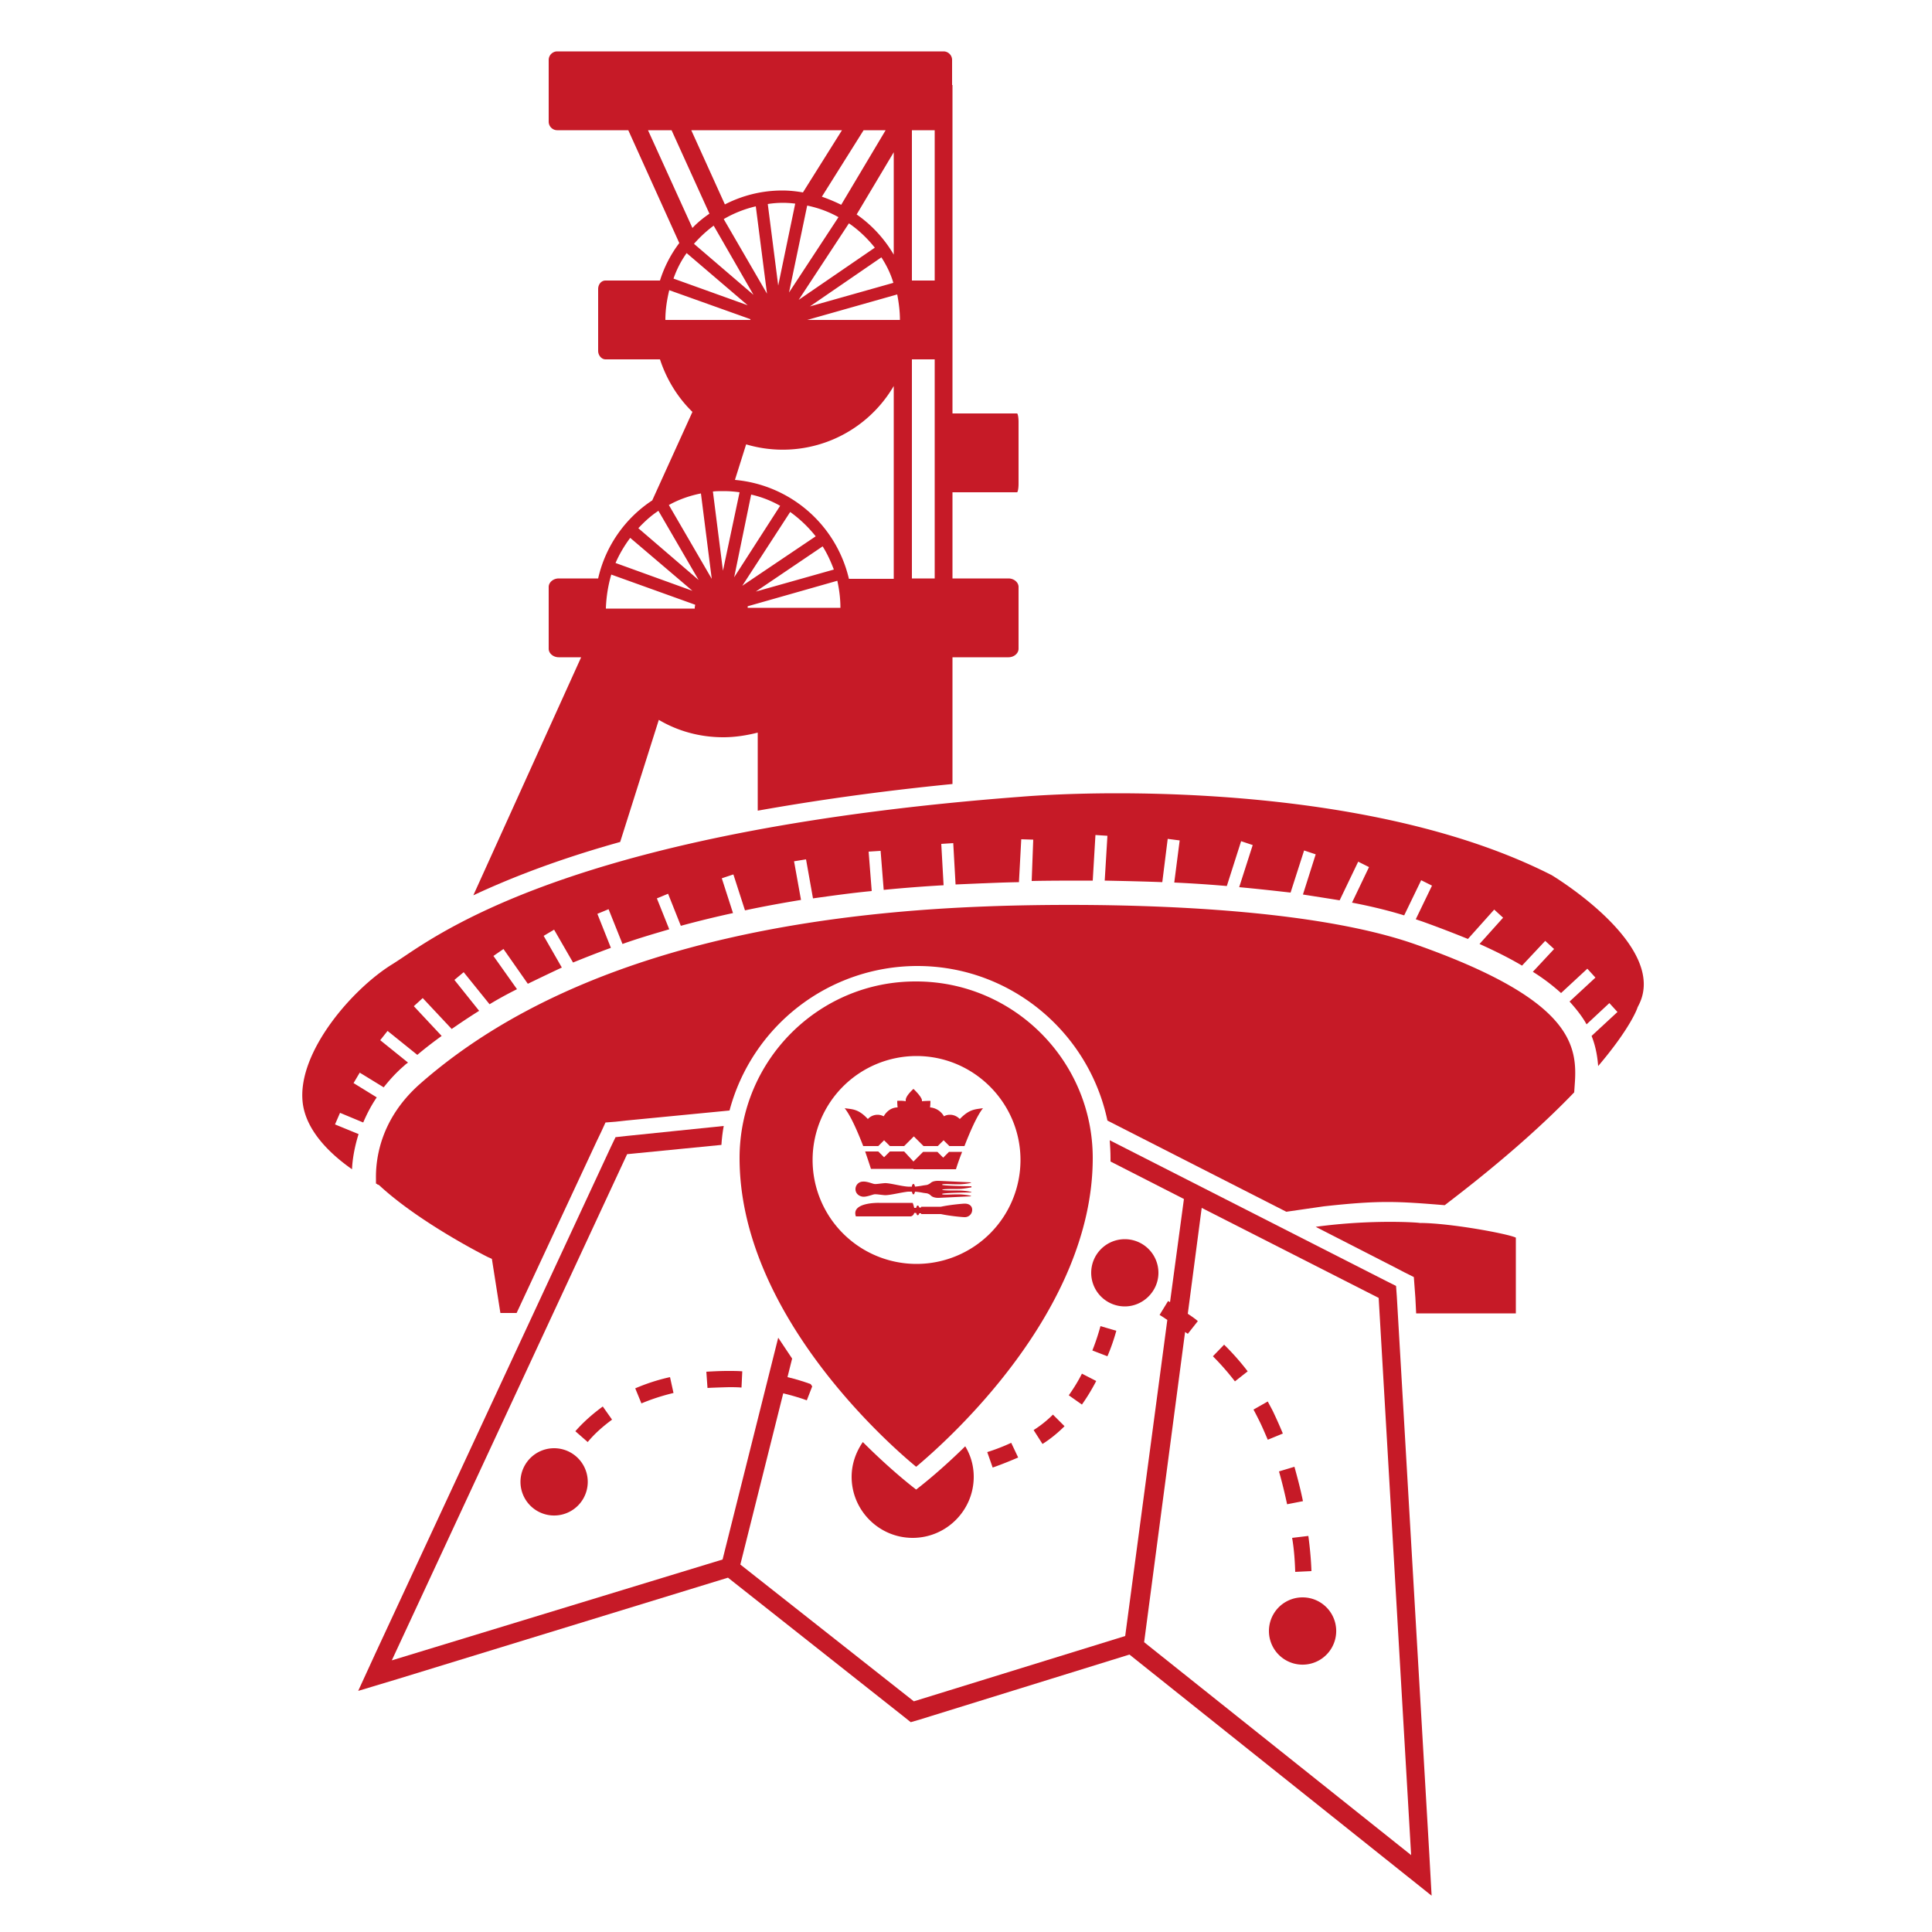 <svg xmlns="http://www.w3.org/2000/svg" xml:space="preserve" id="Warstwa_1" x="0" y="0" style="enable-background:new 0 0 500 500" version="1.1" viewBox="0 0 500 500"><style>.st0{fill:#c61a27}</style><path d="m188.4 408.3 45.3 35.8 2 1.6 2.4-.7 27.1-8.4 27.1-8.4 69.8 55.7 8.4 6.7-.6-10.8-8.4-144.2-.2-2.8-1.2-.6-1.2-.6-71.7-36.5c.1 1.5.2 3 .2 4.6v.9l19 9.7-3.6 26.7c-.2-.1-.3-.2-.5-.3l-2.2 3.6c.7.4 1.4.9 2 1.3l-10.9 81.8-54.7 16.9-44.9-35.4 11.1-44.3c2.1.5 4.2 1.1 6.1 1.8l1.4-3.6c-.1-.2-.3-.4-.4-.6-1.9-.7-3.9-1.3-6-1.8l1.2-4.8-3.6-5.4-14.4 57.4-85.6 26.1 60.9-131 24.4-2.4c.1-1.6.3-3.3.6-4.9L162 294l-2.7.3-1.2 2.5-60.9 131-4.5 9.8 10.3-3.1 85.4-26.2zm118.3-63.6c.2.2.5.3.7.5l2.6-3.3c-.8-.7-1.7-1.3-2.6-1.9l3.6-27.4 45.8 23.3 8.4 144.2-69.1-55.1 10.6-80.3z" class="st0"/><path d="M166 363.2c2.6-1.1 5.4-2 8.3-2.7l-.9-4.1c-3.2.7-6.2 1.7-9 2.9l1.6 3.9zm-7.6 4.2L156 364c-2.6 1.9-5 4-7.1 6.4l3.2 2.8c1.8-2.2 4-4.1 6.3-5.8zm33.5-8.3.2-4.2c-1.1-.1-2.3-.1-3.5-.1h-.3c-1.9 0-3.8.1-5.5.2l.3 4.2c1.7-.1 5.5-.2 5.5-.2 1.1 0 2.2 0 3.3.1zm65 20.7c2.3-.8 4.5-1.7 6.6-2.6l-1.8-3.8a50 50 0 0 1-6.2 2.4l1.4 4zm12.9-6.1c2.2-1.4 4.1-3 5.7-4.6l-3-3c-1.4 1.4-3.1 2.8-5 4l2.3 3.6zm19.1-29.3-4.1-1.2c-.6 2.2-1.3 4.3-2.1 6.3l3.9 1.5c.9-2.1 1.7-4.4 2.3-6.6zm-12.3 16.7 3.4 2.4a52 52 0 0 0 3.7-6.1l-3.7-1.9c-1 2-2.2 3.9-3.4 5.6zm37.3-10.1a68 68 0 0 1 5.7 6.5l3.3-2.6a65.5 65.5 0 0 0-6.1-6.9l-2.9 3zm15.8 14.8c-.5-1.1-1.1-2.1-1.6-3.1l-3.7 2.1c.5.9 1 1.9 1.5 2.9.8 1.6 1.5 3.3 2.2 4.9l3.9-1.6c-.7-1.7-1.5-3.5-2.3-5.2zm3.4 23.5 4.1-.8c-.6-3-1.4-6-2.2-8.9l-4 1.2c.8 2.8 1.5 5.7 2.1 8.5zm2.1 17.5 4.2-.2c-.1-3-.4-6.1-.8-9.1l-4.2.5c.5 2.9.7 5.8.8 8.8zm-191.8-32a8.7 8.7 0 1 0 .01 17.41 8.7 8.7 0 0 0-.01-17.41zm156.4-45.4a8.7 8.7 0 1 0-8.7 8.7c4.7 0 8.7-3.9 8.7-8.7zm37.3 84a8.7 8.7 0 1 0 .01 17.41 8.7 8.7 0 0 0-.01-17.41zm-100-27.9-1.4-1.1c-.6-.5-5.7-4.5-12.4-11.2-1.8 2.6-2.9 5.7-2.9 9 0 8.7 7.1 15.8 15.8 15.8 8.7 0 15.8-7.1 15.8-15.8 0-2.9-.8-5.6-2.2-7.9-6.1 6-10.7 9.6-11.3 10.1l-1.4 1.1z" class="st0"/><path d="M191.4 299.7c0 39.8 37.8 73.4 45.7 79.9 7.9-6.6 45.7-40.1 45.7-79.9 0-25.2-20.5-45.7-45.7-45.7-25.2-.1-45.7 20.4-45.7 45.7zm72.7.5a26.9 26.9 0 1 1-26.9-26.9c14.8 0 26.9 12.1 26.9 26.9z" class="st0"/><path d="M221.4 307.9c.1 1.1 1 1.7 1.9 1.8.9.1 2.4-.5 2.9-.6.5-.1 1.5.1 2.7.2 1.2.1 4.2-.7 6.1-.9h1c.1.4.2.7.4.7s.3-.3.4-.7c1.2.1 2.1.3 2.1.3l.7.1s.7 0 1.3.6c.7.7 2.1.6 2.1.6l8.3-.4v-.1c-.3-.1-1.7-.4-3.4-.4-2 0-4.1.2-4.1-.1 0-.3 6.6-.4 7.6-.4v-.1c-.3-.1-1.7-.4-3.5-.4s-3.8 0-4.1-.2c.3-.2 2.3-.2 4.1-.2 1.7 0 3.1-.4 3.5-.4v-.3c-1 0-7.6-.1-7.6-.4 0-.3 2.1-.1 4.1-.1 1.7 0 3.1-.3 3.4-.4v-.1l-8.3-.4s-1.4-.1-2.1.5c-.7.6-1.3.6-1.3.6l-.7.1s-1 .2-2.1.3c-.1-.4-.2-.7-.4-.7s-.4.3-.4.7h-1c-1.8-.1-4.9-1-6.1-.9-1.2.1-2.2.3-2.7.2-.5-.1-1.9-.7-2.9-.6-.9 0-1.8.7-1.9 1.8v.3c0-.1 0-.1 0 0zm28.3 3.6c-.6 0-3.9.3-6.2.8h-5.1v.2h-.5c-.1-.3-.2-.5-.4-.5s-.3.2-.4.6h-.5c-.1-.4-.2-.8-.4-1.3h-8.7s-7.3-.2-6 3.5h14.2s.7-.1.9-.9h.5c.1.3.2.6.4.6s.3-.2.4-.5h.5v.2h5.1c2.3.5 5.5.8 6.2.8 1 0 1.9-.8 1.9-1.9s-.9-1.6-1.9-1.6zm-13.3-8.9h11s.6-2 1.6-4.5h-3.4l-1.5 1.5-1.5-1.5h-3.7l-2.5 2.5-2.4-2.6h-3.7l-1.5 1.5-1.5-1.5h-3.4c.9 2.6 1.5 4.5 1.5 4.5h11zm0-20.8c-.2.2-2 1.8-2 2.9v.3c-1-.2-2.2-.1-2.2-.1s0 .8.1 1.7c-1.5 0-2.8.9-3.6 2.3a3.4 3.4 0 0 0-4.1.7c-2.5-2.7-4.1-2.5-6-2.8 1.6 2 3.4 6.2 4.8 9.8h3.9l1.5-1.5 1.5 1.5h3.7l2.5-2.5 2.5 2.5h3.7l1.5-1.5 1.5 1.5h3.9c1.4-3.6 3.2-7.8 4.8-9.8-2 .3-3.5.2-6 2.8-.7-.7-1.6-1.1-2.5-1.1-.6 0-1.1.1-1.6.4-.8-1.4-2.2-2.2-3.6-2.3.1-.9.1-1.7.1-1.7s-1.2 0-2.2.1v-.3c-.2-1-2-2.7-2.2-2.9zm-75.9-63.9 10-31.6c4.9 2.9 10.6 4.5 16.7 4.5 3.1 0 6.1-.5 8.9-1.2v20.2c14.6-2.6 31.2-5 50.4-6.9v-32.8H261c1.4 0 2.6-1 2.6-2.2v-16c0-1.2-1.2-2.2-2.6-2.2h-14.5v-22.3h16.7c.2 0 .4-1 .4-2.2v-16c0-1.2-.2-2.2-.4-2.2h-16.7V22h-.1v-6.5c0-1.2-1-2.2-2.2-2.2h-100c-1.2 0-2.2 1-2.2 2.2v16c0 1.2 1 2.2 2.2 2.2h18.4l13.2 29.2c-2.2 2.9-3.9 6.2-5 9.7h-14.1c-1.1 0-1.9 1-1.9 2.2v16c0 1.2.9 2.2 1.9 2.2h14.1c1.7 5.2 4.6 9.9 8.4 13.6l-10.4 22.9c-7 4.6-12.1 11.8-14 20.2h-10.2c-1.4 0-2.6 1-2.6 2.2v16c0 1.2 1.2 2.2 2.6 2.2h5.8l-27.9 61.6c9.2-4.3 21.5-9.2 38-13.8zm26.6-70.2-2.6-20.5c.9-.1 1.8-.1 2.8-.1 1.4 0 2.7.1 4.1.3l-4.3 20.3zm7.3-19.7c2.7.6 5.2 1.6 7.5 2.9L190 149.4l4.4-21.4zm10.1 4.5c2.5 1.8 4.7 3.9 6.6 6.3l-19 12.8 12.4-19.1zm8.4 8.9c1.2 1.9 2.1 3.9 2.9 6l-20.2 5.7 17.3-11.7zm-19.4 16v-.5l23.2-6.6c.5 2.3.8 4.6.8 7h-24zm37.8-7.6h-11.6a33.33 33.33 0 0 0-29.5-25.6l2.9-9.2a33.27 33.27 0 0 0 38.2-15.1v49.9zM195 76.3l-15.4-13.2c1.5-1.7 3.2-3.3 5.1-4.7L195 76.3zm-7.7-19.6a30 30 0 0 1 8.3-3.3l2.9 22.6-11.2-19.3zm19.4 20.9 13-19.8c2.5 1.7 4.8 3.9 6.7 6.3l-19.7 13.5zm21.4-11c1.3 2 2.4 4.2 3.1 6.6l-21.6 6.1 18.5-12.7zm-23.9 9.1 4.7-22.5c2.9.6 5.6 1.6 8.1 3l-12.8 19.5zm-2.8-1.8-2.7-21.1a24.66 24.66 0 0 1 7.1-.1l-4.4 21.2zM236 33.7h5.9v38.9H236V33.7zm0 59.3h5.9v56.7H236V93zm-3.1-10.2h-24l23.3-6.6c.4 2.1.7 4.3.7 6.6zm-1.6-16.9c-2.4-4.1-5.7-7.7-9.6-10.4l9.6-16.1v26.5zm-2.1-32.2L217.7 53c-1.6-.8-3.3-1.5-5-2.1l10.8-17.2h5.7zm-11.3 0-10.1 16.1c-1.7-.3-3.5-.5-5.3-.5-5.4 0-10.4 1.3-14.9 3.6l-8.7-19.2h39zm-50.2 0h6.1l9.8 21.6c-1.6 1.1-3.1 2.3-4.4 3.7l-11.5-25.3zm10 31.8L193.5 79l-19.2-6.9c.8-2.3 1.9-4.5 3.4-6.6zm-5.5 17.3c0-2.7.4-5.2 1-7.7l21 7.5v.2h-22zm9.2 44.9 2.8 22.1-11.1-19.1c2.5-1.4 5.3-2.4 8.3-3zm-11 4.5 10.4 17.9-15.6-13.4c1.5-1.6 3.2-3.2 5.2-4.5zm-7.3 7 16.1 13.7-19.9-7.2c1-2.3 2.3-4.5 3.8-6.5zm-4.9 9.5 21.7 7.8c0 .3-.1.5-.1.8v.2h-23c.1-3.1.6-6.1 1.4-8.8z" class="st0"/><path d="M401.6 226.5c-36.3-18.5-86.1-21.2-112.5-21.2-15 0-24.8.9-24.9.9-110.6 8.4-147.5 33.2-159.7 41.4-1.2.8-2.1 1.4-2.9 1.9-10.3 6.3-24.5 22.6-23.3 35.5.7 7.7 7.5 13.9 12.8 17.6.1-2.4.6-5.6 1.7-9.1l-6.1-2.5 1.3-3 6 2.5c.9-2.1 2-4.3 3.5-6.5l-6-3.7 1.6-2.7 6.2 3.8c1.5-1.9 3.2-3.8 5.3-5.6a7 7 0 0 1 1-.8l-7.2-5.8 1.9-2.4 7.7 6.2c2-1.7 4.1-3.3 6.3-4.9l-7.2-7.7 2.3-2.1 7.5 8c2.3-1.6 4.7-3.2 7.1-4.7l-6.4-8 2.4-2 6.7 8.3c2.3-1.4 4.7-2.7 7.1-3.9l-6.1-8.6 2.6-1.8 6.3 9c2.9-1.4 5.8-2.8 8.8-4.2l-4.7-8.2 2.7-1.6 4.9 8.5c3.2-1.3 6.5-2.6 9.8-3.8l-3.5-8.8 2.9-1.2 3.6 9c3.9-1.4 8-2.6 12.1-3.8l-3.2-8 2.9-1.2 3.3 8.3c4.4-1.2 8.9-2.3 13.5-3.3l-2.9-9 3-1 3 9.3c4.7-1 9.6-1.9 14.5-2.7l-1.8-10 3.1-.5 1.8 10.1c5-.7 10-1.4 15.2-1.9l-.8-10.2 3.1-.2.8 10.1a375 375 0 0 1 15.5-1.2l-.6-10.7 3.1-.2.6 10.7 7-.3c.6 0 4-.2 9.4-.3l.6-11.1 3.1.1-.4 10.7c4.4-.1 9.8-.1 15.8-.1l.7-11.8 3.1.2-.7 11.6c4.7.1 9.7.2 14.9.4l1.4-11.2 3.1.4-1.4 10.9c4.4.2 9 .5 13.6.9l3.7-11.6 3 1-3.5 10.9c4.4.4 8.9.9 13.3 1.4l3.5-10.9 3 1-3.3 10.4c3.2.5 6.4 1 9.5 1.5l4.8-10 2.8 1.4-4.4 9.2c4.7.9 9.3 2 13.5 3.3l4.4-9.1 2.8 1.4-4.2 8.7c.8.3 1.5.5 2.3.8a304 304 0 0 1 11.2 4.3l6.8-7.6 2.3 2.1-6.1 6.8c4.2 1.9 7.8 3.7 11 5.6l6-6.4 2.3 2.1-5.5 5.9c2.9 1.8 5.3 3.7 7.3 5.5l6.8-6.3 2.1 2.3-6.7 6.2c1.8 2 3.3 3.9 4.4 5.9l5.9-5.5 2.1 2.3-6.7 6.2c1 2.5 1.5 5.1 1.7 7.8 8.5-10 10.2-15.1 10.2-15.2l.2-.4c8.2-15.4-22.1-33.6-22.4-33.8zm-61.1 91L361 328l2.5 1.3 2.4 1.2.2 2.7.2 2.7.2 4h25.8v-19.6c-2-1-17.1-3.8-24.9-3.8-.1-.1-12.2-1-26.9 1z" class="st0"/><path d="M366.6 244.5c-37.7-13.4-111.2-9.9-111.9-9.9-65.2 2.5-114.3 18-146 45.9-10.2 9-11.5 19.3-11.4 24.6v1.2c.2.1.3.1.3.2l.3.1.3.2c10.6 9.8 27.8 18.4 28 18.5l1.1.5 2.2 14h4.2l20.7-44.4 1.2-2.5 1.1-2.4 2.6-.2 2.7-.3 26.8-2.6a50.34 50.34 0 0 1 48.6-37.4c24.2 0 44.4 17.2 49.2 40l46.3 23.6 9.7-1.4c14.5-1.6 19-1.3 31.3-.3l.9-.7c14.9-11.4 25.3-20.9 32.6-28.5l.2-2.9c.6-10.1-2-21.5-41-35.3z" class="st0"/></svg>